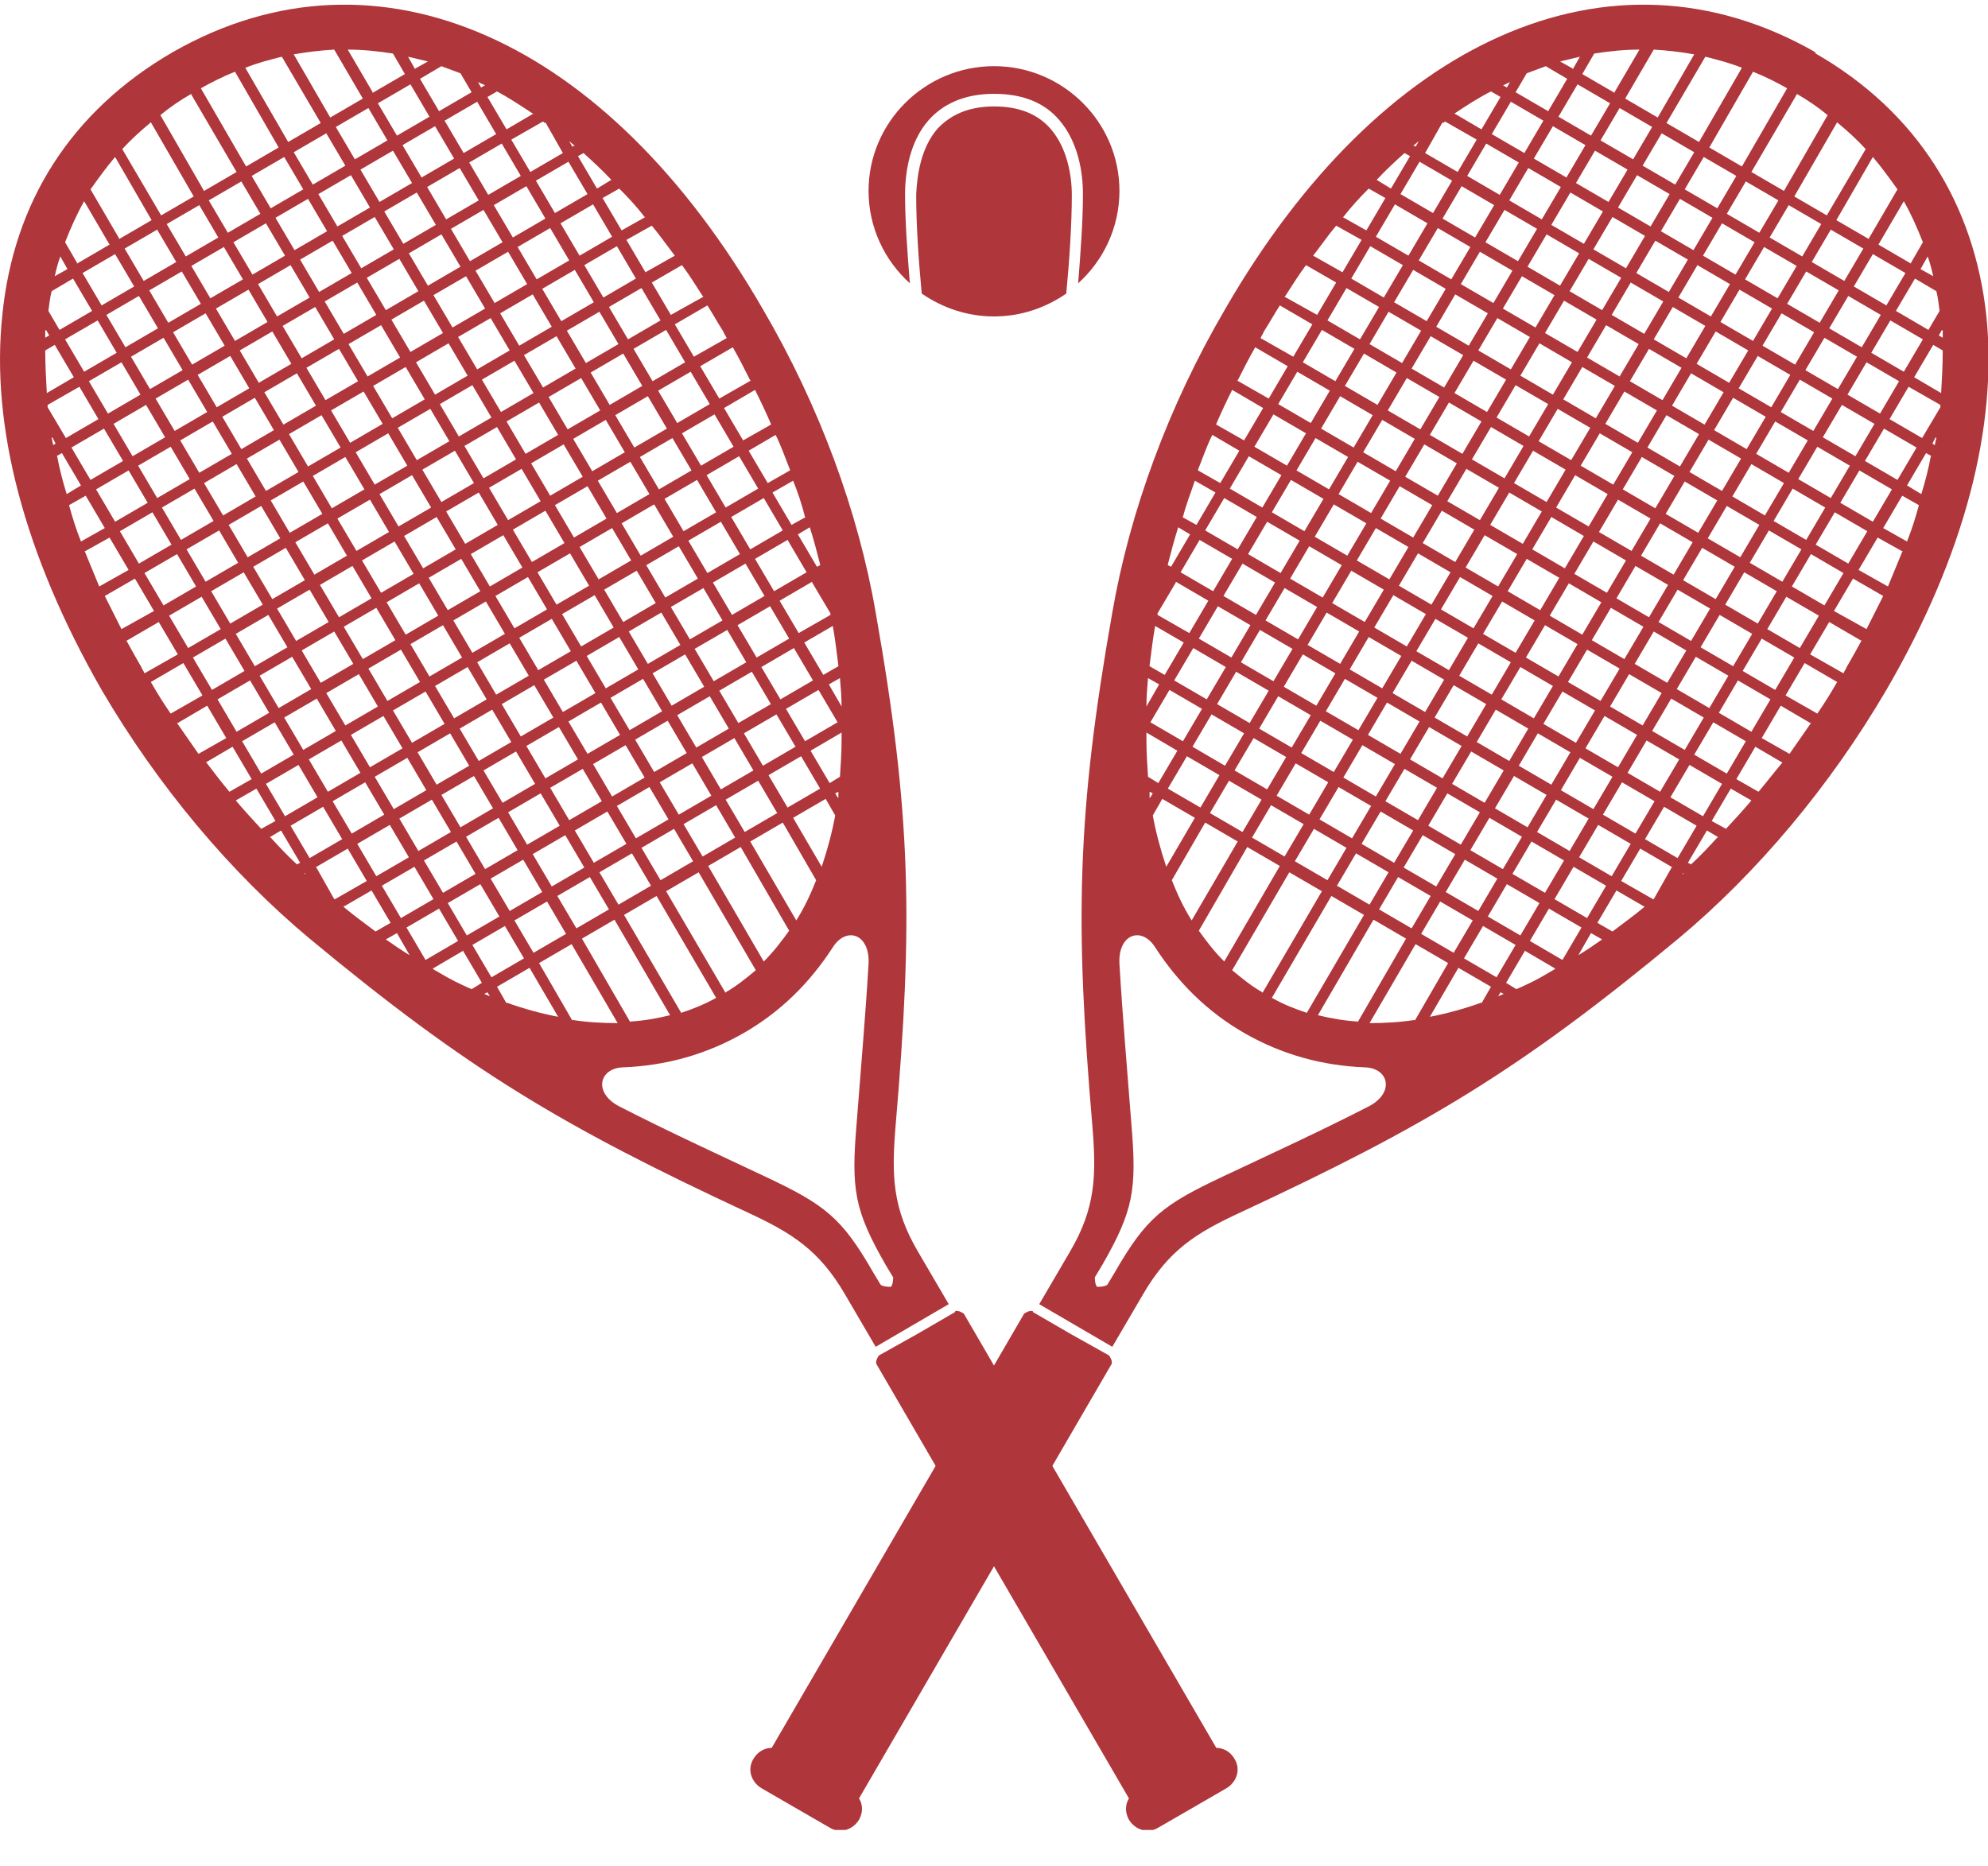 <svg width="49" height="46" viewBox="0 0 49 46" fill="none" xmlns="http://www.w3.org/2000/svg">
<g clip-path="url(#clip0_2386_2386)">
<path fill-rule="evenodd" clip-rule="evenodd" d="M44.734 1.281C42.209 -0.159 39.529 -0.237 36.985 0.892C34.48 2.001 32.112 4.298 30.194 7.626C28.805 10.001 27.846 12.609 27.416 15.101C26.535 20.083 26.496 22.75 26.926 27.771C27.024 28.978 27.005 29.776 26.378 30.847L25.615 32.151L26.515 32.676L27.416 33.202L28.179 31.898C28.805 30.827 29.47 30.399 30.566 29.893C35.165 27.752 37.474 26.37 41.368 23.139C43.305 21.523 45.106 19.383 46.495 17.008C48.432 13.68 49.235 10.507 48.961 7.802C48.667 5.038 47.258 2.761 44.753 1.32M27.063 31.723C27.063 31.723 27.259 31.723 27.298 31.664L27.474 31.372C28.257 30.01 28.668 29.698 30.155 28.998C31.31 28.453 32.543 27.888 33.717 27.285C34.382 26.954 34.245 26.331 33.638 26.312C32.601 26.273 31.603 26 30.683 25.475C29.764 24.949 29.04 24.229 28.472 23.353C28.14 22.828 27.552 23.022 27.592 23.762C27.67 25.085 27.787 26.409 27.885 27.694C28.022 29.328 27.944 29.834 27.161 31.197L26.985 31.489C26.985 31.489 26.985 31.683 27.044 31.723H27.063ZM43.031 18.273L42.562 19.071L41.759 18.604L42.229 17.806L43.031 18.273ZM43.638 17.241L42.836 16.774L42.366 17.572L43.168 18.04L43.638 17.241ZM44.225 16.21L43.755 17.008L42.953 16.541L43.423 15.743L44.225 16.21ZM44.832 15.178L44.029 14.711L43.56 15.509L44.362 15.976L44.832 15.178ZM45.438 14.127L44.969 14.925L44.166 14.458L44.636 13.66L45.438 14.127ZM46.025 13.096L45.223 12.629L44.753 13.427L45.556 13.894L46.025 13.096ZM46.632 12.064L46.162 12.862L45.36 12.395L45.83 11.597L46.632 12.064ZM47.239 11.033L46.436 10.566L45.967 11.364L46.769 11.831L47.239 11.033ZM47.826 9.982V10.04L47.376 10.799L46.573 10.332L47.043 9.534L47.826 9.982ZM47.884 8.639L47.65 8.502L47.18 9.3L47.845 9.69C47.865 9.339 47.884 8.989 47.884 8.658V8.639ZM40.527 22.36C40.272 22.575 39.998 22.769 39.744 22.964L39.372 22.75L39.842 21.952L40.546 22.36H40.527ZM41.231 21.387L40.429 20.92L39.959 21.718L40.742 22.166H40.761L41.212 21.368L41.231 21.387ZM41.172 19.655L41.975 20.122L42.444 19.324L41.642 18.857L41.172 19.655ZM41.818 20.356L41.349 21.154L40.546 20.687L41.016 19.889L41.818 20.356ZM28.335 16.424L28.707 16.638L29.177 15.84L28.472 15.431C28.414 15.762 28.374 16.093 28.335 16.405V16.424ZM28.981 14.341L29.783 14.809L29.314 15.607L28.531 15.159V15.12L28.981 14.361V14.341ZM29.568 13.31L29.099 14.108L29.901 14.575L30.37 13.777L29.568 13.31ZM30.175 12.278L30.977 12.745L30.507 13.543L29.705 13.076L30.175 12.278ZM30.781 11.247L30.312 12.045L31.114 12.512L31.584 11.714L30.781 11.247ZM31.388 10.215L32.19 10.682L31.721 11.48L30.918 11.013L31.388 10.215ZM31.975 9.164L31.505 9.962L32.308 10.429L32.777 9.631L31.975 9.164ZM32.582 8.133L33.384 8.6L32.914 9.398L32.112 8.931L32.582 8.133ZM33.188 7.101L32.719 7.899L33.521 8.366L33.991 7.568L33.188 7.101ZM33.775 6.069L34.578 6.536L34.108 7.335L33.306 6.867L33.775 6.069ZM34.382 5.038L33.912 5.836L34.715 6.303L35.184 5.505L34.382 5.038ZM34.989 3.987L35.791 4.454L35.321 5.252L34.519 4.785L34.989 3.987ZM35.556 3.014L35.126 3.773L35.928 4.24L36.398 3.442L35.615 2.994L35.576 3.033L35.556 3.014ZM35.85 2.799C36.143 2.605 36.437 2.41 36.75 2.254L36.985 2.391L36.515 3.189L35.85 2.799ZM42.327 5.135L41.525 4.668L41.994 3.87L42.797 4.337L42.327 5.135ZM41.74 6.167L42.209 5.369L41.407 4.902L40.938 5.7L41.74 6.167ZM41.133 7.198L40.331 6.731L40.8 5.933L41.603 6.4L41.133 7.198ZM40.527 8.23L40.996 7.432L40.194 6.965L39.724 7.763L40.527 8.23ZM39.92 9.281L39.118 8.814L39.587 8.016L40.39 8.483L39.92 9.281ZM39.333 10.312L39.803 9.514L39 9.047L38.531 9.845L39.333 10.312ZM38.726 11.344L37.924 10.877L38.394 10.079L39.196 10.546L38.726 11.344ZM38.12 12.376L38.589 11.578L37.787 11.111L37.317 11.909L38.12 12.376ZM37.533 13.407L36.73 12.94L37.2 12.142L38.002 12.609L37.533 13.407ZM36.926 14.458L37.396 13.66L36.593 13.193L36.124 13.991L36.926 14.458ZM36.319 15.49L35.517 15.023L35.987 14.225L36.789 14.692L36.319 15.49ZM35.713 16.521L36.182 15.723L35.38 15.256L34.91 16.054L35.713 16.521ZM35.126 17.553L34.323 17.086L34.793 16.288L35.595 16.755L35.126 17.553ZM34.519 18.584L34.989 17.787L34.186 17.319L33.717 18.117L34.519 18.584ZM33.912 19.636L33.11 19.168L33.58 18.37L34.382 18.837L33.912 19.636ZM33.325 20.667L33.795 19.869L32.993 19.402L32.523 20.2L33.325 20.667ZM32.719 21.699L31.916 21.232L32.386 20.433L33.188 20.901L32.719 21.699ZM43.364 5.738L43.834 4.94L43.031 4.473L42.562 5.271L43.364 5.738ZM42.777 6.77L41.975 6.303L42.444 5.505L43.247 5.972L42.777 6.77ZM42.17 7.802L42.64 7.004L41.838 6.536L41.368 7.335L42.17 7.802ZM41.564 8.833L40.761 8.366L41.231 7.568L42.033 8.035L41.564 8.833ZM40.977 9.865L41.446 9.067L40.644 8.6L40.174 9.398L40.977 9.865ZM40.37 10.916L39.568 10.449L40.037 9.651L40.84 10.118L40.37 10.916ZM39.763 11.947L40.233 11.149L39.431 10.682L38.961 11.48L39.763 11.947ZM39.157 12.979L38.355 12.512L38.824 11.714L39.626 12.181L39.157 12.979ZM38.57 14.011L39.039 13.213L38.237 12.745L37.767 13.543L38.57 14.011ZM37.963 15.042L37.161 14.575L37.63 13.777L38.433 14.244L37.963 15.042ZM37.356 16.093L37.826 15.295L37.024 14.828L36.554 15.626L37.356 16.093ZM36.769 17.125L35.967 16.658L36.437 15.86L37.239 16.327L36.769 17.125ZM36.163 18.156L36.632 17.358L35.83 16.891L35.36 17.689L36.163 18.156ZM35.556 19.188L34.754 18.721L35.224 17.923L36.026 18.39L35.556 19.188ZM34.95 20.219L35.419 19.421L34.617 18.954L34.147 19.752L34.95 20.219ZM34.362 21.27L33.56 20.803L34.03 20.005L34.832 20.473L34.362 21.27ZM33.756 22.302L32.953 21.835L33.423 21.037L34.225 21.504L33.756 22.302ZM44.421 6.322L43.618 5.855L44.088 5.057L44.89 5.524L44.421 6.322ZM43.814 7.354L44.284 6.556L43.481 6.089L43.012 6.887L43.814 7.354ZM43.208 8.405L42.405 7.938L42.875 7.14L43.677 7.607L43.208 8.405ZM42.62 9.437L43.09 8.639L42.288 8.171L41.818 8.969L42.62 9.437ZM42.014 10.468L41.212 10.001L41.681 9.203L42.483 9.67L42.014 10.468ZM41.407 11.5L41.877 10.702L41.075 10.235L40.605 11.033L41.407 11.5ZM40.8 12.531L39.998 12.064L40.468 11.266L41.27 11.733L40.8 12.531ZM40.214 13.582L40.683 12.784L39.881 12.317L39.411 13.115L40.214 13.582ZM39.607 14.614L38.804 14.147L39.274 13.349L40.077 13.816L39.607 14.614ZM39 15.646L39.47 14.848L38.668 14.38L38.198 15.178L39 15.646ZM38.413 16.677L37.611 16.21L38.081 15.412L38.883 15.879L38.413 16.677ZM37.806 17.709L38.276 16.911L37.474 16.444L37.004 17.241L37.806 17.709ZM37.2 18.76L36.398 18.293L36.867 17.494L37.669 17.962L37.2 18.76ZM36.593 19.791L37.063 18.993L36.261 18.526L35.791 19.324L36.593 19.791ZM36.006 20.823L35.204 20.356L35.673 19.558L36.476 20.025L36.006 20.823ZM35.4 21.854L35.869 21.056L35.067 20.589L34.597 21.387L35.4 21.854ZM34.793 22.886L33.991 22.419L34.46 21.621L35.263 22.088L34.793 22.886ZM28.257 17.417C28.257 17.183 28.277 16.95 28.296 16.716L28.57 16.872L28.257 17.417ZM31.114 24.462C30.84 24.307 30.605 24.112 30.37 23.918L31.779 21.504L32.582 21.971L31.114 24.482V24.462ZM32.21 24.969L33.619 22.555L32.816 22.088L31.349 24.599C31.623 24.755 31.916 24.871 32.21 24.969ZM33.462 25.202L34.656 23.139L33.854 22.672L32.484 25.027C32.797 25.105 33.13 25.163 33.462 25.183V25.202ZM39.489 23.159L39.215 23.003L38.902 23.548C39.098 23.431 39.294 23.295 39.489 23.159ZM41.485 21.523L41.466 21.562L41.505 21.523H41.485ZM42.366 20.648L42.072 20.473L41.603 21.27L41.681 21.309C41.916 21.095 42.131 20.862 42.346 20.628L42.366 20.648ZM43.168 19.733C42.973 19.966 42.757 20.2 42.542 20.433L42.19 20.239L42.66 19.441L43.168 19.733ZM43.931 18.799L43.266 18.409L42.797 19.207L43.344 19.519C43.54 19.285 43.736 19.032 43.931 18.799ZM44.636 17.825C44.46 18.078 44.284 18.331 44.108 18.584L43.423 18.195L43.892 17.397L44.656 17.845L44.636 17.825ZM45.282 16.813L44.48 16.346L44.01 17.144L44.793 17.592C44.969 17.339 45.125 17.086 45.282 16.813ZM45.888 15.782C45.771 15.996 45.654 16.21 45.517 16.444C45.497 16.502 45.458 16.541 45.438 16.599L44.616 16.132L45.086 15.334L45.888 15.801V15.782ZM46.417 14.692L45.673 14.264L45.203 15.062L46.006 15.509C46.143 15.237 46.28 14.964 46.417 14.692ZM46.886 13.602C46.769 13.894 46.652 14.166 46.534 14.458L45.81 14.05L46.28 13.252L46.906 13.602H46.886ZM47.297 12.453L46.886 12.22L46.417 13.018L47.004 13.349C47.121 13.057 47.219 12.745 47.297 12.453ZM47.61 11.247L47.474 11.169L47.004 11.967L47.356 12.181C47.454 11.87 47.532 11.558 47.591 11.247H47.61ZM47.708 10.78L47.63 10.935L47.689 10.974C47.689 10.974 47.708 10.857 47.728 10.799L47.708 10.78ZM47.865 8.133L47.787 8.269L47.884 8.327C47.884 8.327 47.884 8.21 47.884 8.152L47.865 8.133ZM45.282 3.014L44.225 4.843L45.027 5.31L45.986 3.675C45.771 3.442 45.536 3.228 45.301 3.033L45.282 3.014ZM44.284 2.313C44.558 2.469 44.812 2.644 45.047 2.838L43.971 4.707L43.168 4.24L44.284 2.332V2.313ZM43.208 1.768L42.131 3.636L42.934 4.104L44.049 2.177C43.775 2.021 43.501 1.885 43.208 1.768ZM37.043 2.099L37.141 2.157L37.219 2.021C37.219 2.021 37.102 2.079 37.063 2.099H37.043ZM34.832 3.578L34.891 3.617L34.969 3.481C34.969 3.481 34.871 3.559 34.832 3.597V3.578ZM33.932 4.434L34.284 4.649L34.754 3.85L34.617 3.773C34.382 3.987 34.147 4.201 33.932 4.434ZM33.11 5.349C33.306 5.096 33.521 4.863 33.736 4.649L34.147 4.882L33.678 5.68L33.09 5.349H33.11ZM32.366 6.303L33.09 6.712L33.56 5.914L32.934 5.563C32.738 5.797 32.562 6.05 32.366 6.303ZM31.681 7.296C31.858 7.023 32.014 6.77 32.19 6.536L32.934 6.965L32.464 7.763L31.662 7.315L31.681 7.296ZM31.055 8.327L31.877 8.794L32.347 7.996L31.545 7.529C31.408 7.743 31.29 7.957 31.153 8.171C31.134 8.23 31.095 8.269 31.075 8.327H31.055ZM30.507 9.378C30.644 9.106 30.781 8.833 30.938 8.561L31.74 9.028L31.271 9.826L30.488 9.378H30.507ZM29.979 10.468L30.664 10.857L31.134 10.059L30.37 9.612C30.233 9.884 30.096 10.176 29.979 10.449V10.468ZM29.529 11.578C29.646 11.286 29.744 10.994 29.881 10.721L30.547 11.111L30.077 11.909L29.529 11.597V11.578ZM29.138 12.745L29.49 12.94L29.959 12.142L29.451 11.85C29.353 12.142 29.235 12.434 29.157 12.745H29.138ZM28.785 13.933L28.864 13.972L29.333 13.174L29.04 12.998C28.942 13.31 28.864 13.602 28.785 13.913V13.933ZM38.765 1.71L38.941 1.398C38.785 1.437 38.609 1.476 38.452 1.515L38.765 1.69V1.71ZM38.159 2.741L37.356 2.274L37.63 1.807C37.787 1.748 37.944 1.69 38.1 1.632L38.628 1.943L38.159 2.741ZM37.572 3.773L38.041 2.975L37.239 2.508L36.769 3.306L37.572 3.773ZM36.965 4.804L36.163 4.337L36.632 3.539L37.435 4.006L36.965 4.804ZM36.358 5.855L36.828 5.057L36.026 4.59L35.556 5.388L36.358 5.855ZM35.771 6.887L34.969 6.42L35.439 5.622L36.241 6.089L35.771 6.887ZM35.165 7.918L35.634 7.12L34.832 6.653L34.362 7.451L35.165 7.918ZM34.558 8.95L33.756 8.483L34.225 7.685L35.028 8.152L34.558 8.95ZM33.952 9.982L34.421 9.184L33.619 8.716L33.149 9.514L33.952 9.982ZM33.364 11.033L32.562 10.566L33.032 9.767L33.834 10.235L33.364 11.033ZM32.758 12.064L33.227 11.266L32.425 10.799L31.956 11.597L32.758 12.064ZM32.151 13.096L31.349 12.629L31.819 11.831L32.621 12.298L32.151 13.096ZM31.564 14.127L32.034 13.329L31.232 12.862L30.762 13.66L31.564 14.127ZM30.957 15.159L30.155 14.692L30.625 13.894L31.427 14.361L30.957 15.159ZM30.351 16.21L30.82 15.412L30.018 14.945L29.549 15.743L30.351 16.21ZM29.744 17.241L28.942 16.774L29.412 15.976L30.214 16.444L29.744 17.241ZM29.157 18.273L29.627 17.475L28.825 17.008L28.355 17.806L29.157 18.273ZM28.55 19.305L28.296 19.149C28.277 18.857 28.257 18.546 28.257 18.254C28.257 18.195 28.257 18.137 28.257 18.059L29.02 18.507L28.55 19.305ZM28.355 19.655L28.414 19.558L28.335 19.519C28.335 19.519 28.335 19.616 28.335 19.674L28.355 19.655ZM39.803 2.293L39 1.826L39.294 1.32C39.666 1.262 40.037 1.223 40.409 1.223L39.783 2.293H39.803ZM39.215 3.344L39.685 2.546L38.883 2.079L38.413 2.877L39.215 3.344ZM38.609 4.376L37.806 3.909L38.276 3.111L39.078 3.578L38.609 4.376ZM38.002 5.408L38.472 4.61L37.669 4.142L37.2 4.94L38.002 5.408ZM37.415 6.439L36.613 5.972L37.083 5.174L37.885 5.641L37.415 6.439ZM36.809 7.471L37.278 6.673L36.476 6.206L36.006 7.004L36.809 7.471ZM36.202 8.522L35.4 8.055L35.869 7.257L36.672 7.724L36.202 8.522ZM35.595 9.553L36.065 8.755L35.263 8.288L34.793 9.086L35.595 9.553ZM35.008 10.585L34.206 10.118L34.675 9.32L35.478 9.787L35.008 10.585ZM34.402 11.617L34.871 10.819L34.069 10.351L33.599 11.149L34.402 11.617ZM33.795 12.648L32.993 12.181L33.462 11.383L34.265 11.85L33.795 12.648ZM33.208 13.699L33.678 12.901L32.875 12.434L32.406 13.232L33.208 13.699ZM32.601 14.731L31.799 14.264L32.269 13.466L33.071 13.933L32.601 14.731ZM31.995 15.762L32.464 14.964L31.662 14.497L31.192 15.295L31.995 15.762ZM31.388 16.794L30.586 16.327L31.055 15.529L31.858 15.996L31.388 16.794ZM30.801 17.825L31.271 17.027L30.468 16.56L29.999 17.358L30.801 17.825ZM30.194 18.877L29.392 18.409L29.862 17.611L30.664 18.078L30.194 18.877ZM29.588 19.908L30.057 19.11L29.255 18.643L28.785 19.441L29.588 19.908ZM28.746 21.368C28.609 20.959 28.492 20.531 28.414 20.103L28.648 19.694L29.451 20.161L28.746 21.368ZM30.742 20.881L31.545 21.348L30.175 23.703C29.94 23.47 29.744 23.217 29.549 22.944L30.742 20.881ZM31.329 19.85L30.86 20.648L31.662 21.115L32.132 20.317L31.329 19.85ZM31.936 18.818L32.738 19.285L32.269 20.083L31.466 19.616L31.936 18.818ZM32.543 17.767L32.073 18.565L32.875 19.032L33.345 18.234L32.543 17.767ZM33.149 16.735L33.952 17.203L33.482 18.001L32.679 17.534L33.149 16.735ZM33.736 15.704L33.267 16.502L34.069 16.969L34.539 16.171L33.736 15.704ZM34.343 14.672L35.145 15.139L34.675 15.937L33.873 15.47L34.343 14.672ZM34.95 13.641L34.48 14.439L35.282 14.906L35.752 14.108L34.95 13.641ZM35.537 12.59L36.339 13.057L35.869 13.855L35.067 13.388L35.537 12.59ZM36.143 11.558L35.673 12.356L36.476 12.823L36.946 12.025L36.143 11.558ZM36.75 10.527L37.552 10.994L37.083 11.792L36.28 11.325L36.75 10.527ZM37.356 9.495L36.887 10.293L37.689 10.76L38.159 9.962L37.356 9.495ZM37.944 8.463L38.746 8.931L38.276 9.729L37.474 9.261L37.944 8.463ZM38.55 7.412L38.081 8.21L38.883 8.677L39.352 7.879L38.55 7.412ZM39.157 6.381L39.959 6.848L39.489 7.646L38.687 7.179L39.157 6.381ZM39.744 5.349L39.274 6.147L40.077 6.614L40.546 5.816L39.744 5.349ZM40.35 4.318L41.153 4.785L40.683 5.583L39.881 5.116L40.35 4.318ZM40.957 3.286L40.487 4.084L41.29 4.551L41.759 3.753L40.957 3.286ZM42.033 1.398C42.346 1.476 42.64 1.554 42.934 1.671L41.877 3.5L41.075 3.033L42.033 1.398ZM40.859 2.897L41.759 1.34C41.427 1.281 41.094 1.242 40.761 1.223L40.057 2.43L40.859 2.897ZM40.253 3.928L39.45 3.461L39.92 2.663L40.722 3.13L40.253 3.928ZM39.646 4.979L40.116 4.181L39.313 3.714L38.844 4.512L39.646 4.979ZM39.039 6.011L38.237 5.544L38.707 4.746L39.509 5.213L39.039 6.011ZM38.452 7.043L38.922 6.245L38.12 5.777L37.65 6.575L38.452 7.043ZM37.846 8.074L37.043 7.607L37.513 6.809L38.315 7.276L37.846 8.074ZM37.239 9.106L37.709 8.308L36.906 7.841L36.437 8.639L37.239 9.106ZM36.652 10.157L35.85 9.69L36.319 8.892L37.122 9.359L36.652 10.157ZM36.045 11.188L36.515 10.39L35.713 9.923L35.243 10.721L36.045 11.188ZM35.439 12.22L34.636 11.753L35.106 10.955L35.908 11.422L35.439 12.22ZM34.832 13.252L35.302 12.453L34.499 11.986L34.03 12.784L34.832 13.252ZM34.245 14.283L33.443 13.816L33.912 13.018L34.715 13.485L34.245 14.283ZM33.638 15.334L34.108 14.536L33.306 14.069L32.836 14.867L33.638 15.334ZM33.032 16.366L32.23 15.899L32.699 15.101L33.501 15.568L33.032 16.366ZM32.445 17.397L32.914 16.599L32.112 16.132L31.642 16.93L32.445 17.397ZM31.838 18.429L31.036 17.962L31.505 17.164L32.308 17.631L31.838 18.429ZM31.232 19.46L31.701 18.662L30.899 18.195L30.429 18.993L31.232 19.46ZM30.625 20.511L29.823 20.044L30.292 19.246L31.095 19.713L30.625 20.511ZM29.372 22.691L30.507 20.745L29.705 20.278L28.883 21.699C29.02 22.049 29.177 22.38 29.372 22.691ZM46.065 5.894L45.262 5.427L46.162 3.87C46.378 4.123 46.573 4.395 46.769 4.668L46.065 5.875V5.894ZM45.458 6.926L45.928 6.128L45.125 5.661L44.656 6.459L45.458 6.926ZM44.851 7.957L44.049 7.49L44.519 6.692L45.321 7.159L44.851 7.957ZM44.245 8.989L44.714 8.191L43.912 7.724L43.442 8.522L44.245 8.989ZM43.658 10.04L42.855 9.573L43.325 8.775L44.127 9.242L43.658 10.04ZM43.051 11.072L43.521 10.274L42.718 9.806L42.249 10.604L43.051 11.072ZM42.444 12.103L41.642 11.636L42.112 10.838L42.914 11.305L42.444 12.103ZM41.857 13.135L42.327 12.337L41.525 11.87L41.055 12.668L41.857 13.135ZM41.251 14.166L40.448 13.699L40.918 12.901L41.72 13.368L41.251 14.166ZM40.644 15.217L41.114 14.419L40.311 13.952L39.842 14.75L40.644 15.217ZM40.037 16.249L39.235 15.782L39.705 14.984L40.507 15.451L40.037 16.249ZM39.45 17.28L39.92 16.482L39.118 16.015L38.648 16.813L39.45 17.28ZM38.844 18.312L38.041 17.845L38.511 17.047L39.313 17.514L38.844 18.312ZM38.237 19.344L38.707 18.546L37.904 18.078L37.435 18.877L38.237 19.344ZM37.65 20.395L36.848 19.927L37.317 19.13L38.12 19.597L37.65 20.395ZM37.043 21.426L37.513 20.628L36.711 20.161L36.241 20.959L37.043 21.426ZM36.437 22.458L35.634 21.991L36.104 21.193L36.906 21.66L36.437 22.458ZM35.83 23.489L36.3 22.691L35.497 22.224L35.028 23.022L35.83 23.489ZM34.871 25.144C34.499 25.202 34.128 25.222 33.756 25.222L34.891 23.275L35.693 23.742L34.871 25.163V25.144ZM36.985 24.462L36.926 24.56C36.926 24.56 37.024 24.521 37.063 24.502L36.985 24.462ZM37.591 23.431L37.122 24.229L37.376 24.385C37.65 24.268 37.924 24.132 38.178 23.976C38.237 23.937 38.296 23.918 38.335 23.879L37.572 23.431H37.591ZM38.178 22.399L38.981 22.866L38.511 23.665L37.709 23.197L38.178 22.399ZM38.785 21.368L38.315 22.166L39.118 22.633L39.587 21.835L38.785 21.368ZM39.392 20.336L40.194 20.803L39.724 21.601L38.922 21.134L39.392 20.336ZM39.979 19.285L39.509 20.083L40.311 20.55L40.781 19.752L39.979 19.285ZM40.585 18.254L41.388 18.721L40.918 19.519L40.116 19.052L40.585 18.254ZM41.192 17.222L40.722 18.02L41.525 18.487L41.994 17.689L41.192 17.222ZM41.798 16.191L42.601 16.658L42.131 17.456L41.329 16.988L41.798 16.191ZM42.386 15.159L41.916 15.957L42.718 16.424L43.188 15.626L42.386 15.159ZM42.992 14.108L43.794 14.575L43.325 15.373L42.523 14.906L42.992 14.108ZM43.599 13.076L43.129 13.874L43.931 14.341L44.401 13.543L43.599 13.076ZM44.186 12.045L44.988 12.512L44.519 13.31L43.716 12.843L44.186 12.045ZM44.793 11.013L44.323 11.811L45.125 12.278L45.595 11.48L44.793 11.013ZM45.399 9.982L46.202 10.449L45.732 11.247L44.929 10.78L45.399 9.982ZM46.006 8.931L45.536 9.729L46.339 10.196L46.808 9.398L46.006 8.931ZM46.593 7.899L47.395 8.366L46.925 9.164L46.123 8.697L46.593 7.899ZM47.2 6.867L46.73 7.665L47.532 8.133L47.806 7.665C47.787 7.51 47.767 7.335 47.728 7.179L47.2 6.867ZM47.513 6.322C47.571 6.478 47.61 6.634 47.65 6.809L47.337 6.634L47.513 6.322ZM47.102 6.478L47.395 5.972C47.258 5.622 47.102 5.271 46.925 4.96L46.299 6.03L47.102 6.498V6.478ZM46.495 7.529L45.693 7.062L46.162 6.264L46.965 6.731L46.495 7.529ZM45.888 8.561L46.358 7.763L45.556 7.296L45.086 8.094L45.888 8.561ZM45.301 9.592L44.499 9.125L44.969 8.327L45.771 8.794L45.301 9.592ZM44.695 10.624L45.164 9.826L44.362 9.359L43.892 10.157L44.695 10.624ZM44.088 11.655L43.286 11.188L43.755 10.39L44.558 10.857L44.088 11.655ZM43.501 12.707L43.971 11.909L43.168 11.441L42.699 12.239L43.501 12.707ZM42.894 13.738L42.092 13.271L42.562 12.473L43.364 12.94L42.894 13.738ZM42.288 14.77L42.757 13.972L41.955 13.505L41.485 14.303L42.288 14.77ZM41.681 15.801L40.879 15.334L41.349 14.536L42.151 15.003L41.681 15.801ZM41.094 16.833L41.564 16.035L40.761 15.568L40.292 16.366L41.094 16.833ZM40.487 17.884L39.685 17.417L40.155 16.619L40.957 17.086L40.487 17.884ZM39.881 18.915L40.35 18.117L39.548 17.65L39.078 18.448L39.881 18.915ZM39.274 19.947L38.472 19.48L38.941 18.682L39.744 19.149L39.274 19.947ZM38.687 20.979L39.157 20.18L38.355 19.713L37.885 20.511L38.687 20.979ZM38.081 22.01L37.278 21.543L37.748 20.745L38.55 21.212L38.081 22.01ZM37.474 23.061L37.944 22.263L37.141 21.796L36.672 22.594L37.474 23.061ZM36.887 24.093L36.084 23.626L36.554 22.828L37.356 23.295L36.887 24.093ZM36.515 24.735L36.75 24.326L35.947 23.859L35.243 25.066C35.654 24.988 36.084 24.871 36.515 24.716V24.735ZM25.459 32.345L26.398 32.89L27.337 33.416C27.337 33.416 27.435 33.552 27.396 33.63L21.173 44.335C21.271 44.491 21.271 44.685 21.173 44.861C21.017 45.114 20.703 45.211 20.449 45.055L19.608 44.569L18.766 44.082C18.512 43.926 18.414 43.615 18.57 43.362C18.668 43.187 18.845 43.089 19.021 43.089L25.243 32.384C25.243 32.384 25.38 32.287 25.459 32.326V32.345Z" fill="#AF363B"/>
<path fill-rule="evenodd" clip-rule="evenodd" d="M4.266 1.281C6.79 -0.159 9.471 -0.237 12.015 0.892C14.52 2.001 16.887 4.298 18.805 7.626C20.195 10.001 21.154 12.609 21.584 15.101C22.465 20.083 22.504 22.75 22.073 27.771C21.975 28.978 21.995 29.776 22.621 30.847L23.384 32.151L22.484 32.676L21.584 33.202L20.821 31.898C20.195 30.827 19.529 30.399 18.433 29.893C13.835 27.752 11.526 26.37 7.632 23.139C5.694 21.523 3.894 19.383 2.505 17.008C0.587 13.66 -0.235 10.488 0.058 7.763C0.332 4.999 1.741 2.741 4.266 1.281ZM21.936 31.723C21.936 31.723 21.741 31.723 21.701 31.664L21.525 31.372C20.743 30.01 20.332 29.698 18.844 28.998C17.69 28.453 16.457 27.888 15.283 27.285C14.618 26.954 14.755 26.331 15.361 26.312C16.398 26.273 17.396 26 18.316 25.475C19.236 24.949 19.96 24.229 20.527 23.353C20.86 22.828 21.447 23.022 21.408 23.762C21.33 25.085 21.212 26.409 21.114 27.694C20.977 29.328 21.056 29.834 21.838 31.197L22.015 31.489C22.015 31.489 22.015 31.683 21.956 31.723H21.936ZM5.968 18.273L6.438 19.071L7.24 18.604L6.771 17.806L5.968 18.273ZM5.362 17.241L6.164 16.774L6.634 17.572L5.831 18.04L5.362 17.241ZM4.755 16.21L5.225 17.008L6.027 16.541L5.557 15.743L4.755 16.21ZM4.168 15.178L4.97 14.711L5.44 15.509L4.638 15.976L4.168 15.178ZM3.561 14.127L4.031 14.925L4.833 14.458L4.364 13.66L3.561 14.127ZM2.955 13.096L3.757 12.629L4.227 13.427L3.424 13.894L2.955 13.096ZM2.368 12.064L2.837 12.862L3.64 12.395L3.17 11.597L2.368 12.064ZM1.761 11.033L2.563 10.566L3.033 11.364L2.231 11.831L1.761 11.033ZM1.174 9.982V10.04L1.624 10.799L2.426 10.332L1.957 9.534L1.174 9.982ZM1.115 8.639L1.35 8.502L1.82 9.3L1.154 9.69C1.135 9.339 1.115 8.989 1.115 8.658V8.639ZM8.473 22.36C8.727 22.575 9.001 22.769 9.256 22.964L9.628 22.75L9.158 21.952L8.453 22.36H8.473ZM7.769 21.387L8.571 20.92L9.04 21.718L8.258 22.166H8.238L7.788 21.368L7.769 21.387ZM7.827 19.655L7.025 20.122L6.555 19.324L7.358 18.857L7.827 19.655ZM7.162 20.356L7.632 21.154L8.434 20.687L7.964 19.889L7.162 20.356ZM20.664 16.424L20.293 16.638L19.823 15.84L20.527 15.431C20.586 15.762 20.625 16.093 20.664 16.405V16.424ZM20.018 14.341L19.216 14.809L19.686 15.607L20.469 15.159V15.12L20.018 14.361V14.341ZM19.412 13.31L19.881 14.108L19.079 14.575L18.61 13.777L19.412 13.31ZM18.825 12.278L18.023 12.745L18.492 13.543L19.294 13.076L18.825 12.278ZM18.218 11.247L18.688 12.045L17.886 12.512L17.416 11.714L18.218 11.247ZM17.612 10.215L16.809 10.682L17.279 11.48L18.081 11.013L17.612 10.215ZM17.024 9.164L17.494 9.962L16.692 10.429L16.222 9.631L17.024 9.164ZM16.418 8.133L15.616 8.6L16.085 9.398L16.887 8.931L16.418 8.133ZM15.811 7.101L16.281 7.899L15.479 8.366L15.009 7.568L15.811 7.101ZM15.205 6.069L14.402 6.536L14.872 7.335L15.674 6.867L15.205 6.069ZM14.618 5.038L15.087 5.836L14.285 6.303L13.815 5.505L14.618 5.038ZM14.011 3.987L13.209 4.454L13.678 5.252L14.481 4.785L14.011 3.987ZM13.443 3.014L13.874 3.773L13.072 4.24L12.602 3.442L13.385 2.994L13.424 3.033L13.443 3.014ZM13.13 2.799C12.837 2.605 12.543 2.41 12.25 2.254L12.015 2.391L12.485 3.189L13.15 2.799H13.13ZM6.673 5.135L7.475 4.668L7.005 3.87L6.203 4.337L6.673 5.135ZM7.26 6.167L6.79 5.369L7.592 4.902L8.062 5.7L7.26 6.167ZM7.866 7.198L8.669 6.731L8.199 5.933L7.397 6.4L7.866 7.198ZM8.473 8.23L8.003 7.432L8.806 6.965L9.275 7.763L8.473 8.23ZM9.06 9.281L9.862 8.814L9.393 8.016L8.59 8.483L9.06 9.281ZM9.667 10.312L9.197 9.514L9.999 9.047L10.469 9.845L9.667 10.312ZM10.273 11.344L11.076 10.877L10.606 10.079L9.804 10.546L10.273 11.344ZM10.88 12.376L10.41 11.578L11.213 11.111L11.682 11.909L10.88 12.376ZM11.467 13.407L12.269 12.94L11.8 12.142L10.997 12.609L11.467 13.407ZM12.074 14.458L11.604 13.66L12.406 13.193L12.876 13.991L12.074 14.458ZM12.68 15.49L13.483 15.023L13.013 14.225L12.211 14.692L12.68 15.49ZM13.267 16.521L12.798 15.723L13.6 15.256L14.07 16.054L13.267 16.521ZM13.874 17.553L14.676 17.086L14.207 16.288L13.404 16.755L13.874 17.553ZM14.481 18.584L14.011 17.787L14.813 17.319L15.283 18.117L14.481 18.584ZM15.087 19.636L15.889 19.168L15.42 18.37L14.618 18.837L15.087 19.636ZM15.674 20.667L15.205 19.869L16.007 19.402L16.477 20.2L15.674 20.667ZM16.281 21.699L17.083 21.232L16.614 20.433L15.811 20.901L16.281 21.699ZM5.616 5.738L5.146 4.94L5.949 4.473L6.418 5.271L5.616 5.738ZM6.223 6.77L7.025 6.303L6.555 5.505L5.753 5.972L6.223 6.77ZM6.829 7.802L6.36 7.004L7.162 6.536L7.632 7.335L6.829 7.802ZM7.436 8.833L8.238 8.366L7.769 7.568L6.966 8.035L7.436 8.833ZM8.023 9.865L7.553 9.067L8.356 8.6L8.825 9.398L8.023 9.865ZM8.63 10.916L9.432 10.449L8.962 9.651L8.16 10.118L8.63 10.916ZM9.236 11.947L8.767 11.149L9.569 10.682L10.039 11.48L9.236 11.947ZM9.823 12.979L10.626 12.512L10.156 11.714L9.354 12.181L9.823 12.979ZM10.43 14.011L9.96 13.213L10.762 12.745L11.232 13.543L10.43 14.011ZM11.037 15.042L11.839 14.575L11.369 13.777L10.567 14.244L11.037 15.042ZM11.643 16.093L11.174 15.295L11.976 14.828L12.445 15.626L11.643 16.093ZM12.23 17.125L13.033 16.658L12.563 15.86L11.761 16.327L12.23 17.125ZM12.837 18.156L12.367 17.358L13.169 16.891L13.639 17.689L12.837 18.156ZM13.443 19.188L14.246 18.721L13.776 17.923L12.974 18.39L13.443 19.188ZM14.03 20.219L13.561 19.421L14.363 18.954L14.833 19.752L14.03 20.219ZM14.637 21.27L15.44 20.803L14.97 20.005L14.168 20.473L14.637 21.27ZM15.244 22.302L16.046 21.835L15.576 21.037L14.774 21.504L15.244 22.302ZM4.579 6.322L5.381 5.855L4.912 5.057L4.109 5.524L4.579 6.322ZM5.185 7.354L4.716 6.556L5.518 6.089L5.988 6.887L5.185 7.354ZM5.792 8.405L6.594 7.938L6.125 7.14L5.322 7.607L5.792 8.405ZM6.379 9.437L5.91 8.639L6.712 8.171L7.181 8.969L6.379 9.437ZM6.986 10.468L7.788 10.001L7.318 9.203L6.516 9.67L6.986 10.468ZM7.592 11.5L7.123 10.702L7.925 10.235L8.395 11.033L7.592 11.5ZM8.179 12.531L8.982 12.064L8.512 11.266L7.71 11.733L8.179 12.531ZM8.786 13.582L8.316 12.784L9.119 12.317L9.588 13.115L8.786 13.582ZM9.393 14.614L10.195 14.147L9.725 13.349L8.923 13.816L9.393 14.614ZM9.999 15.646L9.53 14.848L10.332 14.38L10.802 15.178L9.999 15.646ZM10.586 16.677L11.389 16.21L10.919 15.412L10.117 15.879L10.586 16.677ZM11.193 17.709L10.723 16.911L11.526 16.444L11.995 17.241L11.193 17.709ZM11.8 18.76L12.602 18.293L12.132 17.494L11.33 17.962L11.8 18.76ZM12.387 19.791L11.917 18.993L12.719 18.526L13.189 19.324L12.387 19.791ZM12.993 20.823L13.796 20.356L13.326 19.558L12.524 20.025L12.993 20.823ZM13.6 21.854L13.13 21.056L13.933 20.589L14.402 21.387L13.6 21.854ZM14.207 22.886L15.009 22.419L14.539 21.621L13.737 22.088L14.207 22.886ZM20.743 17.417C20.743 17.183 20.723 16.95 20.703 16.716L20.43 16.872L20.743 17.417ZM17.886 24.462C18.16 24.307 18.394 24.112 18.629 23.918L17.22 21.504L16.418 21.971L17.886 24.482V24.462ZM16.79 24.969L15.381 22.555L16.183 22.088L17.651 24.599C17.377 24.755 17.083 24.871 16.79 24.969ZM15.537 25.202L14.344 23.139L15.146 22.672L16.516 25.027C16.203 25.105 15.87 25.163 15.537 25.183V25.202ZM9.51 23.159L9.784 23.003L10.097 23.548C9.902 23.431 9.706 23.295 9.51 23.159ZM7.514 21.523L7.534 21.562L7.495 21.523H7.514ZM6.634 20.648L6.927 20.473L7.397 21.27L7.318 21.309C7.084 21.095 6.868 20.862 6.653 20.628L6.634 20.648ZM5.812 19.733C6.007 19.966 6.223 20.2 6.438 20.433L6.79 20.239L6.32 19.441L5.812 19.733ZM5.068 18.799L5.733 18.409L6.203 19.207L5.655 19.519C5.459 19.285 5.264 19.032 5.088 18.799H5.068ZM4.364 17.825C4.54 18.078 4.716 18.331 4.892 18.584L5.577 18.195L5.107 17.397L4.344 17.845L4.364 17.825ZM3.718 16.813L4.52 16.346L4.99 17.144L4.207 17.592C4.031 17.339 3.874 17.086 3.718 16.813ZM3.111 15.782C3.229 15.996 3.346 16.21 3.483 16.444C3.503 16.502 3.542 16.541 3.561 16.599L4.383 16.132L3.913 15.334L3.111 15.801V15.782ZM2.583 14.692L3.326 14.264L3.796 15.062L2.994 15.509C2.857 15.237 2.72 14.964 2.583 14.692ZM2.094 13.602C2.211 13.894 2.328 14.166 2.446 14.458L3.17 14.05L2.7 13.252L2.074 13.602H2.094ZM1.702 12.453L2.113 12.22L2.583 13.018L1.996 13.349C1.878 13.057 1.781 12.745 1.702 12.453ZM1.389 11.247L1.526 11.169L1.996 11.967L1.644 12.181C1.546 11.87 1.467 11.558 1.409 11.247H1.389ZM1.291 10.78L1.37 10.935L1.311 10.974C1.311 10.974 1.291 10.857 1.272 10.799L1.291 10.78ZM1.135 8.133L1.213 8.269L1.115 8.327C1.115 8.327 1.115 8.21 1.115 8.152L1.135 8.133ZM3.718 3.014L4.775 4.843L3.972 5.31L3.013 3.675C3.229 3.442 3.463 3.228 3.698 3.033L3.718 3.014ZM4.716 2.313C4.442 2.469 4.187 2.644 3.953 2.838L5.029 4.707L5.831 4.24L4.716 2.332V2.313ZM5.792 1.768L6.868 3.636L6.066 4.104L4.951 2.177C5.225 2.021 5.499 1.885 5.792 1.768ZM11.956 2.099L11.858 2.157L11.78 2.021C11.78 2.021 11.898 2.079 11.956 2.099ZM14.168 3.578L14.109 3.617L14.03 3.481C14.03 3.481 14.128 3.559 14.168 3.597V3.578ZM15.068 4.434L14.715 4.649L14.246 3.85L14.383 3.773C14.618 3.987 14.852 4.201 15.068 4.434ZM15.889 5.349C15.694 5.096 15.479 4.863 15.263 4.649L14.852 4.882L15.322 5.68L15.909 5.349H15.889ZM16.633 6.303L15.909 6.712L15.44 5.914L16.066 5.563C16.261 5.797 16.438 6.05 16.633 6.303ZM17.318 7.296C17.142 7.023 16.985 6.77 16.809 6.536L16.066 6.965L16.535 7.763L17.338 7.315L17.318 7.296ZM17.925 8.327L17.103 8.794L16.633 7.996L17.436 7.529C17.572 7.743 17.69 7.957 17.827 8.171C17.846 8.23 17.886 8.269 17.905 8.327H17.925ZM18.492 9.378C18.355 9.106 18.218 8.833 18.062 8.561L17.259 9.028L17.729 9.826L18.512 9.378H18.492ZM19.001 10.468L18.316 10.857L17.846 10.059L18.61 9.612C18.747 9.884 18.884 10.176 19.001 10.449V10.468ZM19.471 11.578C19.353 11.286 19.255 10.994 19.118 10.721L18.453 11.111L18.923 11.909L19.471 11.597V11.578ZM19.862 12.745L19.51 12.94L19.04 12.142L19.549 11.85C19.666 12.142 19.764 12.434 19.842 12.745H19.862ZM20.214 13.933L20.136 13.972L19.666 13.174L19.96 12.998C20.058 13.31 20.136 13.602 20.214 13.913V13.933ZM10.234 1.71L10.058 1.398C10.215 1.437 10.391 1.476 10.547 1.515L10.234 1.69V1.71ZM10.821 2.741L11.624 2.274L11.35 1.807C11.193 1.748 11.037 1.69 10.88 1.632L10.352 1.943L10.821 2.741ZM11.428 3.773L10.958 2.975L11.761 2.508L12.23 3.306L11.428 3.773ZM12.034 4.804L12.837 4.337L12.367 3.539L11.565 4.006L12.034 4.804ZM12.641 5.855L12.171 5.057L12.974 4.59L13.443 5.388L12.641 5.855ZM13.228 6.887L14.03 6.42L13.561 5.622L12.758 6.089L13.228 6.887ZM13.835 7.918L13.365 7.12L14.168 6.653L14.637 7.451L13.835 7.918ZM14.441 8.95L15.244 8.483L14.774 7.685L13.972 8.152L14.441 8.95ZM15.028 9.982L14.559 9.184L15.361 8.716L15.831 9.514L15.028 9.982ZM15.635 11.033L16.438 10.566L15.968 9.767L15.165 10.235L15.635 11.033ZM16.242 12.064L15.772 11.266L16.574 10.799L17.044 11.597L16.242 12.064ZM16.848 13.096L17.651 12.629L17.181 11.831L16.379 12.298L16.848 13.096ZM17.436 14.127L16.966 13.329L17.768 12.862L18.238 13.66L17.436 14.127ZM18.042 15.159L18.844 14.692L18.375 13.894L17.572 14.361L18.042 15.159ZM18.649 16.21L18.179 15.412L18.981 14.945L19.451 15.743L18.649 16.21ZM19.236 17.241L20.038 16.774L19.568 15.976L18.766 16.444L19.236 17.241ZM19.842 18.273L19.373 17.475L20.175 17.008L20.645 17.806L19.842 18.273ZM20.449 19.305L20.703 19.149C20.723 18.857 20.743 18.546 20.743 18.254C20.743 18.195 20.743 18.137 20.743 18.059L19.979 18.507L20.449 19.305ZM20.645 19.655L20.586 19.558L20.664 19.519C20.664 19.519 20.664 19.616 20.664 19.674L20.645 19.655ZM9.177 2.293L9.98 1.826L9.686 1.32C9.314 1.262 8.943 1.223 8.571 1.223L9.197 2.293H9.177ZM9.784 3.344L9.314 2.546L10.117 2.079L10.586 2.877L9.784 3.344ZM10.391 4.376L11.193 3.909L10.723 3.111L9.921 3.578L10.391 4.376ZM10.997 5.408L10.528 4.61L11.33 4.142L11.8 4.94L10.997 5.408ZM11.584 6.439L12.387 5.972L11.917 5.174L11.115 5.641L11.584 6.439ZM12.191 7.471L11.721 6.673L12.524 6.206L12.993 7.004L12.191 7.471ZM12.798 8.522L13.6 8.055L13.13 7.257L12.328 7.724L12.798 8.522ZM13.385 9.553L12.915 8.755L13.717 8.288L14.187 9.086L13.385 9.553ZM13.991 10.585L14.794 10.118L14.324 9.32L13.522 9.787L13.991 10.585ZM14.598 11.617L14.128 10.819L14.931 10.351L15.4 11.149L14.598 11.617ZM15.205 12.648L16.007 12.181L15.537 11.383L14.735 11.85L15.205 12.648ZM15.792 13.699L15.322 12.901L16.124 12.434L16.594 13.232L15.792 13.699ZM16.398 14.731L17.201 14.264L16.731 13.466L15.929 13.933L16.398 14.731ZM17.005 15.762L16.535 14.964L17.338 14.497L17.807 15.295L17.005 15.762ZM17.592 16.794L18.394 16.327L17.925 15.529L17.122 15.996L17.592 16.794ZM18.199 17.825L17.729 17.027L18.531 16.56L19.001 17.358L18.199 17.825ZM18.805 18.877L19.608 18.409L19.138 17.611L18.336 18.078L18.805 18.877ZM19.412 19.908L18.942 19.11L19.745 18.643L20.214 19.441L19.412 19.908ZM20.253 21.368C20.39 20.959 20.508 20.531 20.586 20.103L20.351 19.694L19.549 20.161L20.253 21.368ZM18.257 20.881L17.455 21.348L18.825 23.703C19.06 23.47 19.255 23.217 19.451 22.944L18.257 20.881ZM17.651 19.85L18.12 20.648L17.318 21.115L16.848 20.317L17.651 19.85ZM17.064 18.818L16.261 19.285L16.731 20.083L17.533 19.616L17.064 18.818ZM16.457 17.767L16.927 18.565L16.124 19.032L15.655 18.234L16.457 17.767ZM15.85 16.735L15.048 17.203L15.518 18.001L16.32 17.534L15.85 16.735ZM15.263 15.704L15.733 16.502L14.931 16.969L14.461 16.171L15.263 15.704ZM14.657 14.672L13.854 15.139L14.324 15.937L15.126 15.47L14.657 14.672ZM14.05 13.641L14.52 14.439L13.717 14.906L13.248 14.108L14.05 13.641ZM13.443 12.59L12.641 13.057L13.111 13.855L13.913 13.388L13.443 12.59ZM12.856 11.558L13.326 12.356L12.524 12.823L12.054 12.025L12.856 11.558ZM12.25 10.527L11.447 10.994L11.917 11.792L12.719 11.325L12.25 10.527ZM11.643 9.495L12.113 10.293L11.31 10.76L10.841 9.962L11.643 9.495ZM11.056 8.463L10.254 8.931L10.723 9.729L11.526 9.261L11.056 8.463ZM10.449 7.412L10.919 8.21L10.117 8.677L9.647 7.879L10.449 7.412ZM9.843 6.381L9.04 6.848L9.51 7.646L10.312 7.179L9.843 6.381ZM9.236 5.349L9.706 6.147L8.904 6.614L8.434 5.816L9.236 5.349ZM8.649 4.318L7.847 4.785L8.316 5.583L9.119 5.116L8.649 4.318ZM8.042 3.286L8.512 4.084L7.71 4.551L7.24 3.753L8.042 3.286ZM6.947 1.398C6.634 1.476 6.34 1.554 6.046 1.671L7.103 3.5L7.906 3.033L6.947 1.398ZM8.14 2.897L7.24 1.34C7.573 1.281 7.906 1.242 8.238 1.223L8.943 2.43L8.14 2.897ZM8.747 3.928L9.549 3.461L9.08 2.663L8.277 3.13L8.747 3.928ZM9.354 4.979L8.884 4.181L9.686 3.714L10.156 4.512L9.354 4.979ZM9.941 6.011L10.743 5.544L10.273 4.746L9.471 5.213L9.941 6.011ZM10.547 7.043L10.078 6.245L10.88 5.777L11.35 6.575L10.547 7.043ZM11.154 8.074L11.956 7.607L11.487 6.809L10.684 7.276L11.154 8.074ZM11.761 9.106L11.291 8.308L12.093 7.841L12.563 8.639L11.761 9.106ZM12.348 10.157L13.15 9.69L12.68 8.892L11.878 9.359L12.348 10.157ZM12.954 11.188L12.485 10.39L13.287 9.923L13.757 10.721L12.954 11.188ZM13.561 12.22L14.363 11.753L13.893 10.955L13.091 11.422L13.561 12.22ZM14.148 13.252L13.678 12.453L14.481 11.986L14.95 12.784L14.148 13.252ZM14.755 14.283L15.557 13.816L15.087 13.018L14.285 13.485L14.755 14.283ZM15.361 15.334L14.892 14.536L15.694 14.069L16.163 14.867L15.361 15.334ZM15.968 16.366L16.77 15.899L16.3 15.101L15.498 15.568L15.968 16.366ZM16.555 17.397L16.085 16.599L16.887 16.132L17.357 16.93L16.555 17.397ZM17.162 18.429L17.964 17.962L17.494 17.164L16.692 17.631L17.162 18.429ZM17.768 19.46L17.299 18.662L18.101 18.195L18.57 18.993L17.768 19.46ZM18.355 20.511L19.157 20.044L18.688 19.246L17.886 19.713L18.355 20.511ZM19.627 22.691L18.492 20.745L19.294 20.278L20.116 21.699C19.979 22.049 19.823 22.38 19.627 22.691ZM2.935 5.894L3.737 5.427L2.837 3.87C2.622 4.123 2.426 4.395 2.231 4.668L2.935 5.875V5.894ZM3.542 6.926L3.072 6.128L3.874 5.661L4.344 6.459L3.542 6.926ZM4.148 7.957L4.951 7.49L4.481 6.692L3.679 7.159L4.148 7.957ZM4.735 8.989L4.266 8.191L5.068 7.724L5.538 8.522L4.735 8.989ZM5.342 10.04L6.144 9.573L5.675 8.775L4.872 9.242L5.342 10.04ZM5.949 11.072L5.479 10.274L6.281 9.806L6.751 10.604L5.949 11.072ZM6.555 12.103L7.358 11.636L6.888 10.838L6.086 11.305L6.555 12.103ZM7.142 13.135L6.673 12.337L7.475 11.87L7.945 12.668L7.142 13.135ZM7.749 14.166L8.551 13.699L8.082 12.901L7.279 13.368L7.749 14.166ZM8.356 15.217L7.886 14.419L8.688 13.952L9.158 14.75L8.356 15.217ZM8.943 16.249L9.745 15.782L9.275 14.984L8.473 15.451L8.943 16.249ZM9.549 17.28L9.08 16.482L9.882 16.015L10.352 16.813L9.549 17.28ZM10.156 18.312L10.958 17.845L10.489 17.047L9.686 17.514L10.156 18.312ZM10.762 19.344L10.293 18.546L11.095 18.078L11.565 18.877L10.762 19.344ZM11.35 20.395L12.152 19.927L11.682 19.13L10.88 19.597L11.35 20.395ZM11.956 21.426L11.487 20.628L12.289 20.161L12.758 20.959L11.956 21.426ZM12.563 22.458L13.365 21.991L12.896 21.193L12.093 21.66L12.563 22.458ZM13.15 23.489L12.68 22.691L13.483 22.224L13.952 23.022L13.15 23.489ZM14.109 25.144C14.481 25.202 14.852 25.222 15.224 25.222L14.089 23.275L13.287 23.742L14.109 25.163V25.144ZM12.015 24.462L12.074 24.56C12.074 24.56 11.976 24.521 11.937 24.502L12.015 24.462ZM11.408 23.431L11.878 24.229L11.624 24.385C11.35 24.268 11.076 24.132 10.821 23.976C10.762 23.937 10.704 23.918 10.665 23.879L11.428 23.431H11.408ZM10.821 22.399L10.019 22.866L10.489 23.665L11.291 23.197L10.821 22.399ZM10.215 21.368L10.684 22.166L9.882 22.633L9.412 21.835L10.215 21.368ZM9.608 20.336L8.806 20.803L9.275 21.601L10.078 21.134L9.608 20.336ZM9.001 19.285L9.471 20.083L8.669 20.55L8.199 19.752L9.001 19.285ZM8.414 18.254L7.612 18.721L8.082 19.519L8.884 19.052L8.414 18.254ZM7.808 17.222L8.277 18.02L7.475 18.487L7.005 17.689L7.808 17.222ZM7.201 16.191L6.399 16.658L6.868 17.456L7.671 16.988L7.201 16.191ZM6.614 15.159L7.084 15.957L6.281 16.424L5.812 15.626L6.614 15.159ZM6.007 14.108L5.205 14.575L5.675 15.373L6.477 14.906L6.007 14.108ZM5.401 13.076L5.87 13.874L5.068 14.341L4.598 13.543L5.401 13.076ZM4.794 12.045L3.992 12.512L4.461 13.31L5.264 12.843L4.794 12.045ZM4.207 11.013L4.677 11.811L3.874 12.278L3.405 11.48L4.207 11.013ZM3.6 9.982L2.798 10.449L3.268 11.247L4.07 10.78L3.6 9.982ZM2.994 8.931L3.463 9.729L2.661 10.196L2.191 9.398L2.994 8.931ZM2.407 7.899L1.604 8.366L2.074 9.164L2.876 8.697L2.407 7.899ZM1.8 6.867L2.27 7.665L1.467 8.133L1.193 7.665C1.213 7.51 1.233 7.335 1.272 7.179L1.8 6.867ZM1.487 6.322C1.428 6.478 1.389 6.634 1.35 6.809L1.663 6.634L1.487 6.322ZM1.898 6.478L1.604 5.972C1.741 5.622 1.898 5.271 2.074 4.96L2.7 6.03L1.898 6.498V6.478ZM2.505 7.529L3.307 7.062L2.837 6.264L2.035 6.731L2.505 7.529ZM3.092 8.561L2.622 7.763L3.424 7.296L3.894 8.094L3.092 8.561ZM3.698 9.592L4.501 9.125L4.031 8.327L3.229 8.794L3.698 9.592ZM4.305 10.624L3.835 9.826L4.638 9.359L5.107 10.157L4.305 10.624ZM4.912 11.655L5.714 11.188L5.244 10.39L4.442 10.857L4.912 11.655ZM5.499 12.707L5.029 11.909L5.831 11.441L6.301 12.239L5.499 12.707ZM6.105 13.738L6.908 13.271L6.438 12.473L5.636 12.94L6.105 13.738ZM6.712 14.77L6.242 13.972L7.044 13.505L7.514 14.303L6.712 14.77ZM7.299 15.801L8.101 15.334L7.632 14.536L6.829 15.003L7.299 15.801ZM7.906 16.833L7.436 16.035L8.238 15.568L8.708 16.366L7.906 16.833ZM8.512 17.884L9.314 17.417L8.845 16.619L8.042 17.086L8.512 17.884ZM9.119 18.915L8.649 18.117L9.451 17.65L9.921 18.448L9.119 18.915ZM9.706 19.947L10.508 19.48L10.039 18.682L9.236 19.149L9.706 19.947ZM10.312 20.979L9.843 20.18L10.645 19.713L11.115 20.511L10.312 20.979ZM10.919 22.01L11.721 21.543L11.252 20.745L10.449 21.212L10.919 22.01ZM11.506 23.061L11.037 22.263L11.839 21.796L12.309 22.594L11.506 23.061ZM12.113 24.093L12.915 23.626L12.445 22.828L11.643 23.295L12.113 24.093ZM12.485 24.735L12.25 24.326L13.052 23.859L13.757 25.066C13.346 24.988 12.915 24.871 12.485 24.716V24.735ZM23.541 32.345L22.602 32.89L21.662 33.416C21.662 33.416 21.564 33.552 21.604 33.63L27.826 44.335C27.729 44.491 27.729 44.685 27.826 44.861C27.983 45.114 28.296 45.211 28.55 45.055L29.392 44.569L30.233 44.082C30.488 43.926 30.586 43.615 30.429 43.362C30.331 43.187 30.155 43.089 29.979 43.089L23.756 32.384C23.756 32.384 23.619 32.287 23.541 32.326V32.345Z" fill="#AF363B"/>
<path fill-rule="evenodd" clip-rule="evenodd" d="M26.281 7.237C26.359 6.419 26.418 5.524 26.418 4.804C26.418 4.317 26.3 3.636 25.889 3.169C25.596 2.838 25.165 2.624 24.5 2.624C23.835 2.624 23.404 2.858 23.111 3.169C22.7 3.636 22.602 4.317 22.582 4.804C22.582 5.544 22.641 6.419 22.719 7.237C23.228 7.587 23.835 7.801 24.5 7.801C25.165 7.801 25.772 7.587 26.281 7.237ZM24.5 1.631C26.203 1.631 27.592 3.013 27.592 4.707C27.592 5.602 27.201 6.419 26.574 6.984C26.633 6.244 26.692 5.466 26.692 4.784C26.692 4.239 26.574 3.5 26.105 2.955C25.772 2.566 25.263 2.313 24.5 2.313C23.737 2.313 23.228 2.585 22.895 2.955C22.426 3.48 22.308 4.239 22.308 4.784C22.308 5.466 22.367 6.244 22.426 6.984C21.8 6.419 21.408 5.602 21.408 4.707C21.408 3.013 22.798 1.631 24.5 1.631Z" fill="#AF363B"/>
</g>
<defs>
<clipPath id="clip0_2386_2386">
<rect width="49" height="45" fill="white" transform="translate(0 0.113)"/>
</clipPath>
</defs>
</svg>
